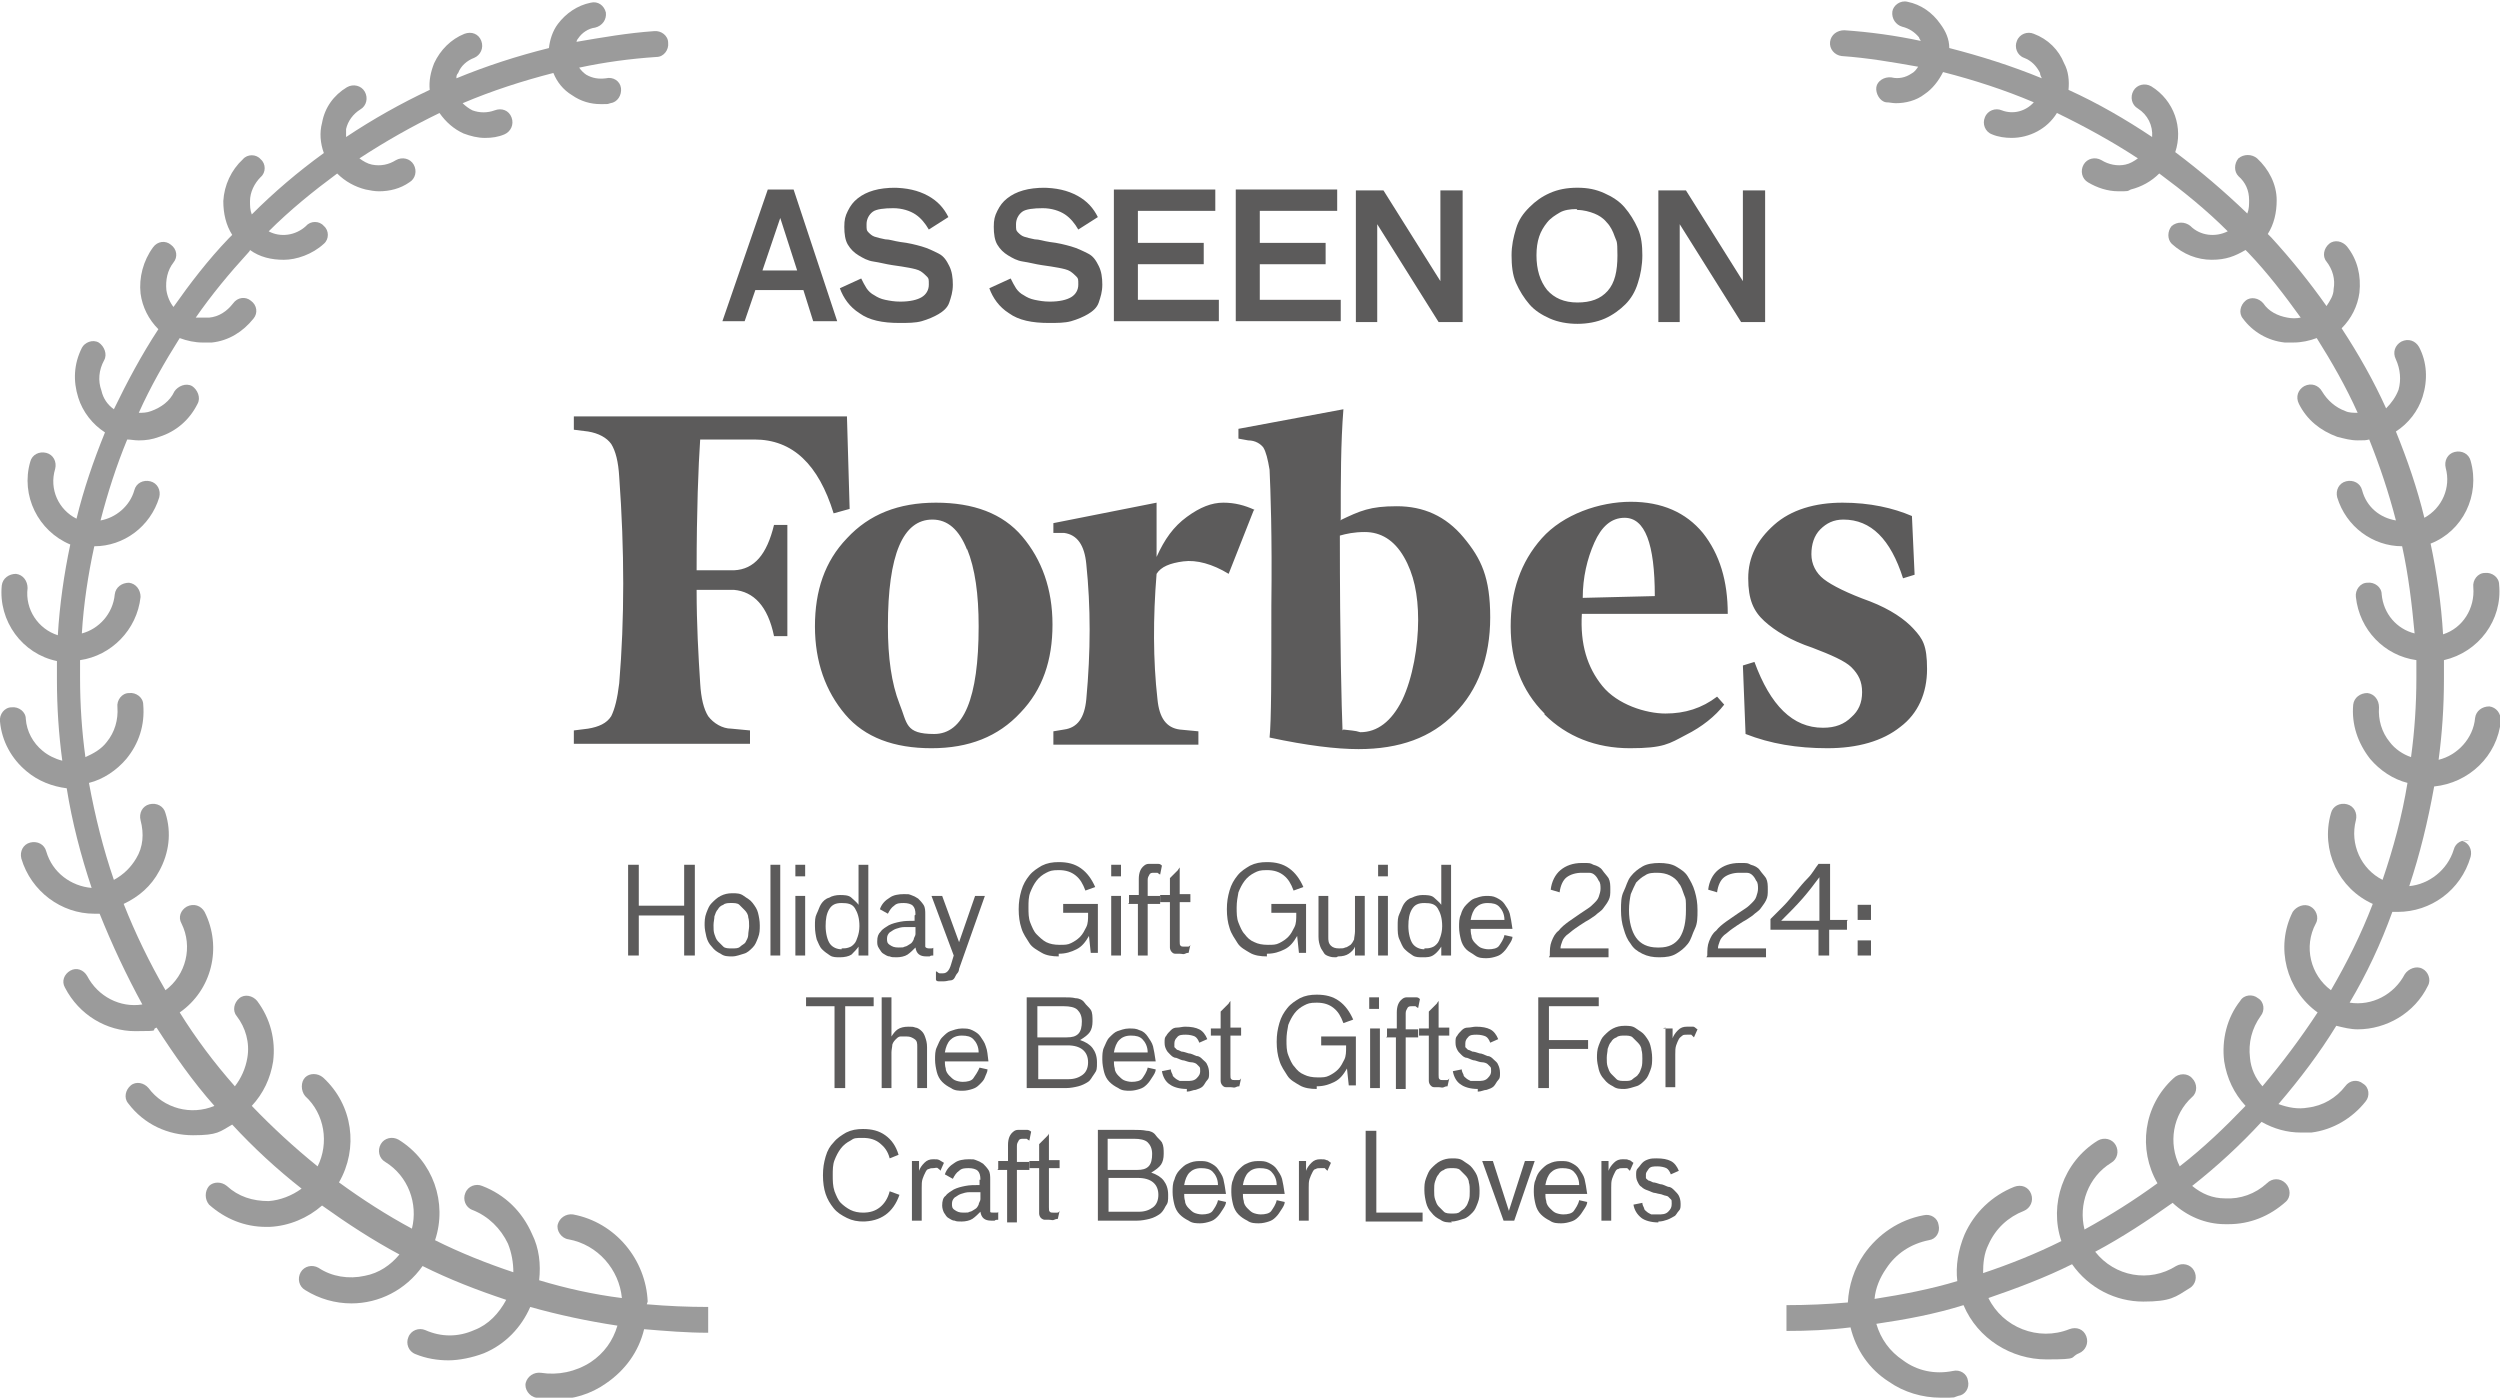 <?xml version="1.0" encoding="UTF-8"?>
<svg id="Layer_2" xmlns="http://www.w3.org/2000/svg" version="1.1" viewBox="0 0 281 157.1">
  <!-- Generator: Adobe Illustrator 29.1.0, SVG Export Plug-In . SVG Version: 2.1.0 Build 142)  -->
  <defs>
    <style>
      .st0 {
        fill: #9b9b9b;
      }

      .st1 {
        fill: #5c5b5b;
      }
    </style>
  </defs>
  <g id="Layer_1-2">
    <g>
      <g>
        <path class="st1" d="M83.8,36.1h-2.6l5.1-14.8h2.9l4.9,14.8h-2.7l-1.1-3.5h-5.4l-1.2,3.5h0ZM87.7,24.5l-2,5.9h3.9l-1.9-5.9Z"/>
        <path class="st1" d="M100.3,21.1c1.6,0,2.9.3,4,.9s1.8,1.4,2.3,2.4l-2.2,1.4c-.4-.7-.9-1.3-1.5-1.7-.6-.4-1.5-.7-2.5-.7s-1.9.1-2.3.4-.7.8-.7,1.4,0,.7.2.9.4.4.7.5c.3.1.7.2,1.2.3.5,0,1,.2,1.7.3.9.1,1.7.3,2.4.5.7.2,1.3.5,1.9.8s.9.8,1.2,1.4.4,1.3.4,2.1-.2,1.4-.4,2-.7,1-1.2,1.3c-.5.3-1.2.6-1.9.8s-1.6.2-2.5.2c-1.9,0-3.4-.3-4.5-1.1-1.1-.7-1.8-1.7-2.2-2.8l2.4-1.1c.2.4.4.8.6,1.1.2.3.5.6.9.8.3.2.7.4,1.2.5s1,.2,1.7.2c1.1,0,1.9-.2,2.4-.5s.8-.8.8-1.4,0-.7-.2-.9c-.2-.2-.4-.4-.7-.6-.3-.2-.8-.3-1.3-.4s-1.2-.2-1.9-.3c-.7-.1-1.4-.3-2.1-.4s-1.2-.4-1.7-.7c-.5-.3-.9-.7-1.2-1.2-.3-.5-.4-1.2-.4-2s.1-1.2.4-1.8.6-1,1.1-1.4c.5-.4,1.1-.7,1.8-.9.7-.2,1.5-.3,2.5-.3h0Z"/>
        <path class="st1" d="M117.1,21.1c1.6,0,2.9.3,4,.9s1.8,1.4,2.3,2.4l-2.2,1.4c-.4-.7-.9-1.3-1.5-1.7-.6-.4-1.5-.7-2.5-.7s-1.9.1-2.3.4-.7.8-.7,1.4,0,.7.2.9.4.4.7.5c.3.1.7.2,1.2.3.5,0,1,.2,1.7.3.9.1,1.7.3,2.4.5.7.2,1.3.5,1.9.8s.9.8,1.2,1.4.4,1.3.4,2.1-.2,1.4-.4,2-.7,1-1.2,1.3c-.5.3-1.2.6-1.9.8s-1.6.2-2.5.2c-1.9,0-3.4-.3-4.5-1.1-1.1-.7-1.8-1.7-2.2-2.8l2.4-1.1c.2.4.4.8.6,1.1.2.3.5.6.9.8.3.2.7.4,1.2.5s1,.2,1.7.2c1.1,0,1.9-.2,2.4-.5s.8-.8.8-1.4,0-.7-.2-.9c-.2-.2-.4-.4-.7-.6-.3-.2-.8-.3-1.3-.4s-1.2-.2-1.9-.3c-.7-.1-1.4-.3-2.1-.4s-1.2-.4-1.7-.7c-.5-.3-.9-.7-1.2-1.2-.3-.5-.4-1.2-.4-2s.1-1.2.4-1.8.6-1,1.1-1.4c.5-.4,1.1-.7,1.8-.9.7-.2,1.5-.3,2.5-.3h0Z"/>
        <path class="st1" d="M127.9,33.7h9.1v2.4h-11.8v-14.8h11.4v2.4h-8.7v3.6h7.4v2.4h-7.4s0,3.9,0,3.9Z"/>
        <path class="st1" d="M141.6,33.7h9.1v2.4h-11.8v-14.8h11.4v2.4h-8.7v3.6h7.4v2.4h-7.4v3.9h0Z"/>
        <path class="st1" d="M162,21.4h2.4v14.8h-2.7l-6.9-11v11h-2.4v-14.8h3.1l6.4,10.2v-10.2Z"/>
        <path class="st1" d="M169.9,28.7c0-1.1.2-2,.5-3s.8-1.7,1.5-2.4,1.4-1.2,2.3-1.6,1.9-.6,3.1-.6,2.1.2,3,.6c.9.4,1.7.9,2.3,1.6.6.7,1.1,1.5,1.5,2.4s.5,1.9.5,3-.2,2.2-.5,3.1c-.3,1-.8,1.8-1.4,2.4s-1.4,1.2-2.3,1.6c-.9.4-2,.6-3.1.6s-2.2-.2-3.1-.6c-.9-.4-1.7-.9-2.3-1.6s-1.1-1.5-1.5-2.4c-.4-.9-.5-2-.5-3.1h0ZM177.2,23.5c-.7,0-1.4.1-1.9.4s-1,.6-1.4,1.1-.7,1-.9,1.6c-.2.6-.3,1.3-.3,2.1,0,1.6.4,2.9,1.2,3.9.8.9,1.9,1.4,3.4,1.4s2.6-.4,3.4-1.3,1.1-2.2,1.1-4-.1-1.5-.3-2.1c-.2-.6-.5-1.2-.9-1.6-.4-.5-.9-.8-1.4-1s-1.2-.4-1.9-.4h0Z"/>
        <path class="st1" d="M196,21.4h2.4v14.8h-2.7l-6.9-11v11h-2.4v-14.8h3.1l6.4,10.2v-10.2Z"/>
      </g>
      <g>
        <path class="st1" d="M76.9,97.2h1.2v10.2h-1.2v-4.5h-5.1v4.5h-1.2v-10.2h1.2v4.6h5.1v-4.6Z"/>
        <path class="st1" d="M82.3,107.5c-.5,0-.9,0-1.3-.3-.4-.2-.7-.4-1-.8-.3-.3-.5-.7-.6-1.1s-.2-.9-.2-1.3,0-.9.2-1.4.3-.8.6-1.1c.3-.3.6-.6,1-.8.4-.2.8-.3,1.3-.3s.9,0,1.3.3.7.4,1,.8.5.7.6,1.1.2.9.2,1.4,0,.9-.2,1.4-.3.8-.6,1.1c-.3.3-.6.6-1,.7s-.8.3-1.3.3h0ZM82.3,106.6c.4,0,.7,0,.9-.2s.5-.3.6-.5.3-.5.3-.8.1-.7.1-1,0-.7-.1-1c0-.3-.2-.6-.4-.8s-.4-.4-.6-.6-.6-.2-.9-.2-.7,0-.9.2c-.3.1-.5.3-.6.5-.2.2-.3.5-.4.8,0,.3-.1.6-.1,1s0,.7.1,1,.2.6.4.8.4.4.6.6.6.2.9.2h0Z"/>
        <path class="st1" d="M86.6,97.2h1.1v10.2h-1.1v-10.2Z"/>
        <path class="st1" d="M89.4,97.2h1.1v1.3h-1.1v-1.3ZM89.4,100.7h1.1v6.7h-1.1v-6.7Z"/>
        <path class="st1" d="M94.4,107.6c-.4,0-.8,0-1.1-.2-.3-.2-.6-.4-.9-.7s-.4-.7-.6-1.1c-.1-.4-.2-.9-.2-1.5s0-1,.2-1.4.3-.8.5-1.1c.2-.3.5-.6.9-.7.3-.2.8-.3,1.2-.3s1,0,1.3.3.6.5.8.8v-4.5h1.1v10.2h-1.1v-1c-.2.3-.5.6-.8.9-.3.2-.8.3-1.3.3h0ZM94.6,106.6c.3,0,.5,0,.8-.1s.4-.2.6-.4c.2-.2.3-.5.4-.8s.2-.7.2-1.2c0-.9-.2-1.5-.5-2s-.8-.6-1.5-.6-1.1.2-1.4.7c-.3.5-.4,1.1-.4,1.9s.2,1.6.5,2,.8.6,1.3.6Z"/>
        <path class="st1" d="M102.9,102.8c0-.5-.1-.8-.3-1s-.6-.3-1-.3-.8,0-1.1.3c-.3.2-.5.5-.7.9l-.9-.5c.2-.6.6-1,1.1-1.3.4-.3,1-.4,1.6-.4s.5,0,.8.1.5.2.8.4c.2.2.4.4.6.7s.2.7.2,1.1v3.1c0,.2,0,.4,0,.5s.2.2.4.2.2,0,.3,0c0,0,.2,0,.2-.1h0v.9c-.2,0-.3,0-.4.1-.1,0-.3,0-.4,0-.7,0-1.1-.3-1.2-1-.3.3-.6.6-.9.8s-.8.3-1.2.3-.6,0-.8-.1c-.3,0-.5-.2-.7-.3s-.3-.3-.5-.6-.2-.5-.2-.8c0-.5.1-.8.4-1.1.2-.3.6-.5.9-.7.4-.2.8-.3,1.3-.4s1-.1,1.6-.1v-.6h0ZM102.9,104.2c-.4,0-.8,0-1.2,0-.4,0-.7.1-1,.2s-.5.3-.7.4c-.2.2-.3.4-.3.7s0,.5.3.7.5.3,1,.3.5,0,.7-.1c.2,0,.4-.2.6-.3.2-.1.3-.3.4-.5,0-.2.2-.4.2-.6v-1h0Z"/>
        <path class="st1" d="M104.7,100.7h1.2l1.9,5.2,1.8-5.2h1.1l-2.9,8.2c0,.2-.1.4-.2.5s-.2.3-.3.5c-.1.2-.3.3-.5.3s-.4.1-.7.1-.4,0-.6,0-.3-.1-.3-.2v-.9h.1c0,0,.2.2.3.2.1,0,.3,0,.4,0,.4,0,.7-.3.9-1l.3-1-2.5-6.7h0Z"/>
        <path class="st1" d="M119,107.5c-.7,0-1.4-.1-1.9-.4s-1.1-.6-1.4-1.1-.7-1-.9-1.7c-.2-.6-.3-1.3-.3-2.1s.1-1.4.3-2.1.5-1.2.9-1.7c.4-.5.9-.8,1.4-1.1.6-.3,1.2-.4,1.9-.4,1,0,1.8.2,2.5.7s1.2,1.2,1.6,2.1l-1.1.4c-.3-.8-.6-1.3-1.1-1.7s-1.1-.6-1.9-.6-1,.1-1.4.3c-.4.2-.8.5-1.1.9-.3.4-.5.8-.7,1.3s-.2,1.1-.2,1.7,0,1.2.2,1.7.4,1,.7,1.3.7.7,1.1.9.9.3,1.5.3.9,0,1.3-.2.7-.4,1-.7.5-.7.7-1.1c.2-.4.2-.9.2-1.4v-.2h-2.8v-1h3.9v5.5h-.8l-.2-1.9c-.4.7-.8,1.2-1.4,1.5-.6.3-1.2.5-2,.5h0Z"/>
        <path class="st1" d="M124.9,97.2h1.1v1.3h-1.1v-1.3ZM124.9,100.7h1.1v6.7h-1.1v-6.7Z"/>
        <path class="st1" d="M126.9,101.5v-.9h1.1v-1.8c0-.7.2-1.2.6-1.5.1-.1.3-.2.5-.2.2,0,.4,0,.6,0s.4,0,.5,0c.2,0,.3.1.4.2l-.2,1h0c0,0-.2-.1-.3-.2-.1,0-.2,0-.4,0s-.4,0-.5.2-.2.3-.2.6v1.8h1.4v.9h-1.4v5.8h-1.1v-5.8h-1.1,0Z"/>
        <path class="st1" d="M130.4,101.5v-.9h1.1v-1.9c0,0,.2-.2.3-.3s.2-.2.3-.3.2-.2.3-.3c0,0,.1-.2.2-.3h0v3h1.2v.9h-1.2v4.4c0,.3,0,.4.1.5s.2.1.4.1.3,0,.4,0,.2,0,.3-.2h0l-.2.9c-.1,0-.2,0-.4.1s-.3,0-.6,0-.4,0-.5,0c-.2,0-.3-.1-.4-.2-.1-.1-.2-.3-.2-.5,0-.2,0-.5,0-.7v-4.4h-1.1Z"/>
        <path class="st1" d="M142.4,107.5c-.7,0-1.4-.1-1.9-.4s-1.1-.6-1.4-1.1-.7-1-.9-1.7c-.2-.6-.3-1.3-.3-2.1s.1-1.4.3-2.1.5-1.2.9-1.7c.4-.5.9-.8,1.4-1.1.6-.3,1.2-.4,1.9-.4,1,0,1.8.2,2.5.7s1.2,1.2,1.6,2.1l-1.1.4c-.3-.8-.6-1.3-1.1-1.7s-1.1-.6-1.9-.6-1,.1-1.4.3-.8.5-1.1.9c-.3.4-.5.8-.7,1.3-.1.5-.2,1.1-.2,1.7s0,1.2.2,1.7.4,1,.7,1.3c.3.4.6.7,1.1.9.4.2.9.3,1.5.3s.9,0,1.3-.2.7-.4,1-.7.5-.7.7-1.1c.2-.4.2-.9.2-1.4v-.2h-2.8v-1h3.9v5.5h-.8l-.2-1.9c-.4.7-.8,1.2-1.4,1.5-.6.3-1.2.5-2,.5h0Z"/>
        <path class="st1" d="M150.2,107.6c-.3,0-.5,0-.8-.1s-.5-.2-.6-.4-.3-.4-.4-.7-.2-.6-.2-1.1v-4.6h1.1v4.6c0,.4,0,.7.3,1,.2.2.5.3.9.3s.5,0,.7-.1c.2,0,.4-.2.6-.3.2-.2.3-.4.4-.6,0-.2.1-.6.1-.9v-4h1.1v6.7h-1.1v-1c-.1.3-.4.6-.7.8-.3.2-.7.3-1.2.3Z"/>
        <path class="st1" d="M154.9,97.2h1.1v1.3h-1.1v-1.3ZM154.9,100.7h1.1v6.7h-1.1v-6.7Z"/>
        <path class="st1" d="M159.9,107.6c-.4,0-.8,0-1.1-.2-.3-.2-.6-.4-.9-.7s-.4-.7-.6-1.1-.2-.9-.2-1.5,0-1,.2-1.4.3-.8.5-1.1c.2-.3.5-.6.9-.7.4-.2.8-.3,1.2-.3s1,0,1.3.3.6.5.8.8v-4.5h1.1v10.2h-1.1v-1c-.2.3-.4.6-.8.9s-.8.3-1.3.3h0ZM160.1,106.6c.3,0,.5,0,.8-.1s.4-.2.6-.4c.2-.2.3-.5.4-.8.1-.3.2-.7.2-1.2,0-.9-.2-1.5-.5-2s-.8-.6-1.5-.6-1.1.2-1.4.7c-.3.5-.4,1.1-.4,1.9s.2,1.6.5,2,.8.6,1.3.6h0Z"/>
        <path class="st1" d="M165.3,104.2c0,.3,0,.7.1,1,0,.3.2.6.4.8.2.2.4.4.6.5.2.1.6.2.9.2.5,0,1-.1,1.2-.4s.5-.7.6-1.2l.9.2c0,.3-.2.6-.4.9s-.3.5-.6.8-.5.4-.8.5c-.3.1-.7.2-1.1.2s-.9,0-1.3-.3-.7-.4-1-.7-.5-.7-.6-1.1c-.1-.4-.2-.9-.2-1.4s0-1,.2-1.4c.1-.4.3-.8.6-1.1.3-.3.6-.6.9-.7s.8-.3,1.3-.3.8,0,1.2.2.7.4.9.7.5.7.6,1.1.2,1,.3,1.7h-4.9,0ZM169.1,103.4c0-.7-.3-1.2-.6-1.5s-.7-.4-1.3-.4-1,.2-1.3.5c-.3.3-.5.8-.6,1.4h3.8Z"/>
        <path class="st1" d="M174.2,107.4c0-.6,0-1.1.2-1.6s.4-.9.8-1.2c.3-.4.7-.7,1.1-1,.4-.3.9-.6,1.3-.9.3-.2.6-.4.9-.6.3-.2.5-.4.7-.6.2-.2.4-.4.5-.7s.2-.6.2-.9,0-.7-.2-.9c-.1-.2-.2-.4-.4-.6s-.4-.3-.7-.3-.5,0-.8,0c-.7,0-1.3.2-1.7.5-.4.3-.7.9-.8,1.7l-1-.3c.1-.9.5-1.7,1.1-2.2.6-.5,1.4-.8,2.4-.8s.9,0,1.3.2c.4.1.8.3,1,.6s.5.6.7.9c.2.4.2.8.2,1.3s0,.8-.2,1.2-.4.6-.6.9c-.2.3-.6.5-.9.8-.3.2-.7.5-1.1.7-.5.3-.9.6-1.2.8s-.6.5-.9.7c-.2.2-.4.4-.5.7s-.2.5-.2.8h5.4v1h-6.7,0Z"/>
        <path class="st1" d="M186.5,107.6c-.7,0-1.3-.1-1.9-.4s-1-.6-1.3-1.1c-.4-.5-.6-1-.8-1.7-.2-.6-.3-1.3-.3-2.1s0-1.5.3-2.1.4-1.2.8-1.7c.4-.5.8-.8,1.3-1.1s1.2-.4,1.9-.4,1.4.1,1.9.4,1,.6,1.3,1.1.6,1,.8,1.7.3,1.3.3,2.1,0,1.5-.3,2.1-.4,1.2-.8,1.7-.8.8-1.3,1.1c-.5.3-1.1.4-1.9.4h0ZM186.5,106.5c1.1,0,1.8-.4,2.3-1.1.5-.8.7-1.8.7-3.1s0-1.2-.2-1.7-.3-1-.6-1.3c-.2-.4-.6-.7-1-.9s-.9-.3-1.4-.3-1,0-1.4.3c-.4.2-.7.5-1,.8-.2.4-.4.8-.6,1.3-.1.5-.2,1.1-.2,1.8,0,1.3.3,2.4.8,3.1.5.7,1.3,1.1,2.4,1.1h0Z"/>
        <path class="st1" d="M191.9,107.4c0-.6,0-1.1.2-1.6s.4-.9.8-1.2c.3-.4.7-.7,1.1-1,.4-.3.9-.6,1.3-.9.3-.2.6-.4.9-.6.3-.2.5-.4.7-.6.2-.2.4-.4.5-.7s.2-.6.2-.9,0-.7-.2-.9c-.1-.2-.2-.4-.4-.6s-.4-.3-.7-.3-.5,0-.8,0c-.7,0-1.3.2-1.7.5-.4.3-.7.9-.8,1.7l-1-.3c.1-.9.5-1.7,1.1-2.2.6-.5,1.4-.8,2.4-.8s.9,0,1.3.2c.4.1.8.3,1,.6s.5.6.7.9c.2.4.2.8.2,1.3s0,.8-.2,1.2-.4.6-.6.9c-.2.3-.6.5-.9.8-.3.2-.7.5-1.1.7-.5.3-.9.6-1.2.8s-.6.5-.9.7c-.2.2-.4.4-.5.7s-.2.5-.2.8h5.4v1h-6.7,0Z"/>
        <path class="st1" d="M207.6,103.5v1h-2v2.9h-1.2v-2.9h-5.4v-1.2c.4-.4.9-.9,1.4-1.4s.9-1,1.4-1.6.9-1.1,1.4-1.6.8-1.1,1.2-1.6h1.3v6.3h2,0ZM204.5,98.6c-.6.8-1.2,1.6-1.9,2.4s-1.5,1.6-2.4,2.5h4.3v-4.9Z"/>
        <path class="st1" d="M208.8,101.7h1.5v1.7h-1.5v-1.7ZM208.8,105.7h1.5v1.7h-1.5v-1.7Z"/>
        <path class="st1" d="M93.8,113.1h-3.2v-1h7.6v1h-3.2v9.2h-1.2v-9.2h0Z"/>
        <path class="st1" d="M99.1,112.1h1.1v4.4c.2-.3.4-.6.7-.8.3-.2.7-.3,1.2-.3s.5,0,.8.1c.2,0,.5.2.7.4.2.2.3.4.4.7s.2.6.2,1.1v4.6h-1.1v-4.6c0-.4,0-.7-.3-.9s-.5-.3-.9-.3-.5,0-.7,0-.4.2-.5.3-.3.3-.4.6c0,.2-.1.6-.1.9v4h-1.1v-10.2h0Z"/>
        <path class="st1" d="M106.2,119.1c0,.3,0,.7.1,1,0,.3.2.6.4.8.2.2.4.4.6.5.2.1.6.2.9.2.5,0,1-.1,1.2-.4s.5-.7.7-1.2l.9.2c0,.3-.2.6-.3.9s-.3.5-.6.8-.5.4-.8.5c-.3.1-.7.2-1.1.2s-.9,0-1.3-.3c-.4-.2-.7-.4-1-.7-.3-.3-.5-.7-.6-1.1-.1-.4-.2-.9-.2-1.4s0-1,.2-1.4.3-.8.6-1.1c.3-.3.6-.6.9-.7s.8-.3,1.3-.3.8,0,1.2.2.7.4.9.7.5.7.6,1.1c.2.5.2,1,.3,1.7h-4.9,0ZM110,118.3c0-.7-.3-1.2-.6-1.5-.3-.3-.7-.4-1.3-.4s-1,.2-1.3.5c-.3.3-.5.8-.6,1.4h3.8Z"/>
        <path class="st1" d="M115.5,112.1h4.1c.5,0,.9,0,1.3.1.4,0,.8.2,1,.5s.5.5.7.8c.2.3.2.8.2,1.3s-.1.9-.3,1.2-.6.6-1.1.9c.6.2,1.1.5,1.4.9.3.4.5.9.5,1.6s0,.9-.3,1.3-.4.7-.7.9c-.3.2-.7.4-1.1.5-.4.1-.9.2-1.4.2h-4.4s0-10.2,0-10.2ZM119.9,116.6c.6,0,1-.1,1.3-.4s.4-.8.4-1.4-.2-1-.5-1.3-.9-.4-1.5-.4h-3v3.5s3.2,0,3.2,0ZM120.1,121.3c.7,0,1.2-.2,1.6-.5.4-.3.6-.8.6-1.4,0-1.2-.8-1.9-2.3-1.9h-3.3v3.8s3.4,0,3.4,0Z"/>
        <path class="st1" d="M125.2,119.1c0,.3,0,.7.1,1,0,.3.2.6.4.8.2.2.4.4.6.5.2.1.6.2.9.2.5,0,1-.1,1.2-.4s.5-.7.6-1.2l.9.2c0,.3-.2.6-.4.9s-.3.5-.6.8-.5.4-.8.5c-.3.1-.7.2-1.1.2s-.9,0-1.3-.3c-.4-.2-.7-.4-1-.7-.3-.3-.5-.7-.6-1.1-.1-.4-.2-.9-.2-1.4s0-1,.2-1.4.3-.8.6-1.1c.3-.3.6-.6.9-.7s.8-.3,1.3-.3.8,0,1.2.2c.4.1.7.4.9.7s.5.7.6,1.1.2,1,.3,1.7h-4.9,0ZM129,118.3c0-.7-.3-1.2-.6-1.5s-.7-.4-1.3-.4-1,.2-1.3.5c-.3.3-.5.8-.6,1.4h3.8Z"/>
        <path class="st1" d="M133.4,122.4c-.8,0-1.5-.2-1.9-.5-.5-.3-.8-.9-.9-1.5l1-.2c0,.2.1.4.2.6,0,.2.2.3.3.4s.3.2.5.3c.2,0,.4,0,.8,0s.8,0,1.1-.3.4-.5.4-.8,0-.4-.1-.5-.2-.2-.3-.3-.4-.2-.6-.2c-.2,0-.5-.1-.8-.2-.3,0-.6-.2-.9-.3-.3,0-.5-.2-.7-.4-.2-.2-.3-.3-.4-.5-.1-.2-.2-.4-.2-.8s0-.6.2-.8c.1-.2.3-.4.5-.6.2-.2.4-.3.7-.3s.6-.1.9-.1c.7,0,1.2.1,1.6.3.4.2.7.6.9,1.1l-.9.4c-.1-.3-.3-.6-.5-.7-.2-.1-.6-.2-1-.2s-.8,0-1,.3c-.2.2-.3.4-.3.7s0,.3,0,.4c0,0,.2.2.3.3.1,0,.3.1.5.2.2,0,.5.1.8.2.3,0,.6.2.9.3.3,0,.5.2.7.4s.4.3.5.6c.1.2.2.5.2.9s0,.6-.2.8-.3.5-.5.7-.5.3-.8.4c-.3,0-.6.2-1,.2h0Z"/>
        <path class="st1" d="M136.1,116.5v-.9h1.1v-1.9c0,0,.2-.2.3-.3s.2-.2.3-.3.2-.2.3-.3c0,0,.1-.2.2-.3h0v3h1.2v.9h-1.2v4.4c0,.3,0,.4.1.5s.2.1.4.1.3,0,.4,0,.2,0,.3-.2h0l-.2.9c-.1,0-.2,0-.4.1s-.3,0-.6,0-.4,0-.5,0c-.2,0-.3-.1-.4-.2-.1-.1-.2-.3-.2-.5,0-.2,0-.5,0-.7v-4.4h-1.1Z"/>
        <path class="st1" d="M148,122.4c-.7,0-1.4-.1-1.9-.4s-1.1-.6-1.4-1.1-.7-1-.9-1.7c-.2-.6-.3-1.3-.3-2.1s.1-1.4.3-2.1.5-1.2.9-1.7c.4-.5.9-.8,1.4-1.1.6-.3,1.2-.4,1.9-.4,1,0,1.8.2,2.5.7s1.2,1.2,1.6,2.1l-1.1.4c-.3-.8-.6-1.3-1.1-1.7s-1.1-.6-1.9-.6-1,.1-1.4.3-.8.5-1.1.9c-.3.4-.5.8-.7,1.3-.1.5-.2,1.1-.2,1.7s0,1.2.2,1.7.4,1,.7,1.3c.3.4.6.7,1.1.9.4.2.9.3,1.5.3s.9,0,1.3-.2.7-.4,1-.7.5-.7.7-1.1c.2-.4.2-.9.2-1.4v-.2h-2.8v-1h3.9v5.5h-.8l-.2-1.9c-.4.7-.8,1.2-1.4,1.5-.6.3-1.2.5-2,.5h0Z"/>
        <path class="st1" d="M153.9,112.1h1.1v1.3h-1.1v-1.3ZM154,115.6h1.1v6.7h-1.1v-6.7Z"/>
        <path class="st1" d="M155.9,116.5v-.9h1.1v-1.8c0-.7.2-1.2.6-1.5.1-.1.3-.2.5-.2.2,0,.4,0,.6,0s.4,0,.5,0c.2,0,.3.1.4.2l-.2,1h0c0,0-.2-.1-.3-.2-.1,0-.2,0-.4,0s-.4,0-.5.2-.2.3-.2.6v1.8h1.4v.9h-1.4v5.8h-1.1v-5.8h-1.1,0Z"/>
        <path class="st1" d="M159.5,116.5v-.9h1.1v-1.9c0,0,.2-.2.3-.3s.2-.2.3-.3.2-.2.3-.3c0,0,.1-.2.2-.3h0v3h1.2v.9h-1.2v4.4c0,.3,0,.4.1.5s.2.1.4.1.3,0,.4,0,.2,0,.3-.2h0l-.2.9c-.1,0-.2,0-.4.1s-.3,0-.6,0-.4,0-.5,0c-.2,0-.3-.1-.4-.2-.1-.1-.2-.3-.2-.5,0-.2,0-.5,0-.7v-4.4h-1.1Z"/>
        <path class="st1" d="M166.1,122.4c-.8,0-1.5-.2-1.9-.5-.5-.3-.8-.9-.9-1.5l1-.2c0,.2.1.4.2.6,0,.2.2.3.3.4s.3.2.5.3c.2,0,.4,0,.8,0s.8,0,1.1-.3.4-.5.4-.8,0-.4-.1-.5-.2-.2-.3-.3-.4-.2-.6-.2c-.2,0-.5-.1-.8-.2-.3,0-.6-.2-.9-.3-.3,0-.5-.2-.7-.4-.2-.2-.3-.3-.4-.5-.1-.2-.2-.4-.2-.8s0-.6.2-.8c.1-.2.3-.4.5-.6.2-.2.4-.3.7-.3s.6-.1.9-.1c.7,0,1.2.1,1.6.3.4.2.7.6.9,1.1l-.9.4c-.1-.3-.3-.6-.5-.7-.2-.1-.6-.2-1-.2s-.8,0-1,.3c-.2.2-.3.4-.3.7s0,.3,0,.4c0,0,.2.2.3.3.1,0,.3.1.5.2.2,0,.5.1.8.2.3,0,.6.2.9.3.3,0,.5.2.7.4s.4.3.5.6c.1.2.2.5.2.9s0,.6-.2.8-.3.5-.5.7-.5.3-.8.4c-.3,0-.6.2-1,.2h0Z"/>
        <path class="st1" d="M172.9,112.1h6.8v1h-5.6v3.8h4.4v1h-4.4v4.4h-1.2v-10.2Z"/>
        <path class="st1" d="M182.6,122.4c-.5,0-.9,0-1.3-.3-.4-.2-.7-.4-1-.8-.3-.3-.5-.7-.6-1.1s-.2-.9-.2-1.3,0-.9.2-1.4.3-.8.6-1.1c.3-.3.6-.6,1-.8.4-.2.8-.3,1.3-.3s.9,0,1.3.3.7.4,1,.8.5.7.6,1.1.2.9.2,1.4,0,.9-.2,1.4-.3.8-.6,1.1c-.3.3-.6.6-1,.7s-.8.3-1.4.3h0ZM182.6,121.5c.4,0,.7,0,.9-.2s.5-.3.6-.5c.2-.2.3-.5.4-.8s.1-.7.1-1,0-.7-.1-1c0-.3-.2-.6-.4-.8s-.4-.4-.6-.6-.6-.2-.9-.2-.7,0-.9.2c-.3.1-.5.3-.6.5-.2.2-.3.5-.4.8,0,.3-.1.6-.1,1s0,.7.1,1,.2.6.4.8.4.4.6.6.6.2.9.2h0Z"/>
        <path class="st1" d="M186.9,115.6h1.1v1.1c.1-.3.3-.6.6-.9s.6-.4,1-.4.5,0,.7,0c.2,0,.3.2.5.3l-.4.9h0c-.1-.1-.2-.2-.3-.3-.1,0-.3,0-.5,0s-.4,0-.5.1-.3.2-.4.4-.2.4-.3.7-.1.6-.1,1v3.7h-1.1v-6.7h0Z"/>
        <path class="st1" d="M97.1,137.3c-.7,0-1.3-.1-1.9-.4s-1.1-.6-1.5-1.1-.7-1-.9-1.6c-.2-.6-.3-1.3-.3-2.1s.1-1.4.3-2.1.5-1.2.9-1.6c.4-.5.9-.8,1.4-1.1.6-.3,1.2-.4,1.9-.4,1,0,1.8.2,2.5.7s1.2,1.2,1.5,2.2l-1,.4c-.2-.8-.6-1.3-1.1-1.7-.5-.4-1.1-.6-1.9-.6s-1,0-1.4.3c-.4.2-.8.5-1.1.9s-.5.8-.7,1.3c-.2.5-.2,1.1-.2,1.7s0,1.2.2,1.8c.2.5.4,1,.7,1.3s.7.6,1.1.8.9.3,1.4.3c.8,0,1.4-.2,1.9-.6s.9-1,1.1-1.8l1.1.4c-.7,2-2.1,3-4.2,3h0Z"/>
        <path class="st1" d="M102.2,130.5h1.1v1.1c.1-.3.3-.6.6-.9s.6-.4,1-.4.5,0,.7.1.3.2.5.3l-.4.9h0c0-.1-.2-.2-.3-.3s-.3,0-.5,0-.3,0-.5.1c-.2,0-.3.2-.4.4-.1.2-.2.4-.3.7s-.1.6-.1,1v3.7h-1.1v-6.7h0Z"/>
        <path class="st1" d="M110.2,132.6c0-.5-.1-.8-.3-1s-.6-.3-1-.3-.8,0-1.1.3c-.3.2-.5.5-.7.9l-.9-.5c.2-.6.6-1,1.1-1.3.4-.3,1-.4,1.6-.4s.5,0,.8.1.5.2.8.4c.2.2.4.4.6.7s.2.7.2,1.1v3.1c0,.2,0,.4,0,.5s.2.1.4.1.2,0,.3,0,.2,0,.2-.1h0v.9c-.2,0-.3,0-.4.1-.1,0-.3,0-.4,0-.7,0-1.1-.3-1.2-1-.3.3-.6.6-.9.8s-.8.3-1.2.3-.6,0-.8-.1c-.3,0-.5-.2-.7-.3-.2-.1-.3-.3-.5-.6-.1-.2-.2-.5-.2-.8,0-.5.1-.9.4-1.1.2-.3.6-.5.9-.7.4-.2.8-.3,1.3-.4s1-.1,1.6-.1v-.6h0ZM110.2,134c-.4,0-.8,0-1.2,0-.4,0-.7.1-1,.2s-.5.3-.7.4c-.2.2-.3.4-.3.7s0,.5.3.7.5.3,1,.3.5,0,.7-.1c.2,0,.4-.2.6-.3s.3-.3.4-.5c0-.2.2-.4.2-.6v-1h0Z"/>
        <path class="st1" d="M112.2,131.4v-.9h1.1v-1.8c0-.7.2-1.2.6-1.5.1-.1.3-.2.5-.2.2,0,.4,0,.6,0s.4,0,.5,0,.3.1.4.2l-.2,1h0c0,0-.2-.1-.3-.2-.1,0-.2,0-.4,0s-.4,0-.5.2-.2.3-.2.6v1.8h1.4v.9h-1.4v5.9h-1.1v-5.9h-1.1,0Z"/>
        <path class="st1" d="M115.7,131.4v-.9h1.1v-1.9c0,0,.2-.2.3-.3s.2-.2.3-.3.2-.2.3-.3c0,0,.2-.2.2-.3h0v3h1.2v.9h-1.2v4.4c0,.3,0,.4.1.5s.2.1.4.1.3,0,.4,0,.2,0,.3-.2h0l-.2.9c0,0-.2,0-.4.1s-.3,0-.6,0-.4,0-.5,0-.3-.1-.4-.2c-.1-.1-.2-.3-.2-.5,0-.2,0-.5,0-.7v-4.4h-1.1Z"/>
        <path class="st1" d="M123.4,127h4.1c.5,0,.9,0,1.4.1.4,0,.8.2,1,.5s.5.5.7.8c.2.4.2.8.2,1.3s-.1.9-.3,1.2-.6.6-1.1.9c.6.2,1.1.5,1.4.9s.5.9.5,1.6,0,.9-.3,1.3c-.2.4-.4.7-.7.9-.3.2-.7.4-1.1.5-.4.1-.9.2-1.4.2h-4.4v-10.2h0ZM127.8,131.5c.6,0,1-.1,1.3-.4s.4-.8.4-1.4-.2-1-.5-1.3-.9-.4-1.5-.4h-3v3.5h3.2ZM128,136.2c.7,0,1.2-.2,1.6-.5s.6-.8.6-1.4c0-1.2-.8-1.9-2.3-1.9h-3.3v3.8h3.4,0Z"/>
        <path class="st1" d="M133.1,134c0,.4,0,.7.1,1,0,.3.2.6.4.8s.4.4.6.5c.2.1.6.2.9.2.5,0,1-.1,1.2-.4s.5-.7.6-1.2l.9.2c0,.3-.2.6-.4.9s-.3.5-.6.8-.5.4-.8.5c-.3.1-.7.2-1.1.2s-.9,0-1.3-.3c-.4-.2-.7-.4-1-.7-.3-.3-.5-.7-.6-1.1-.1-.4-.2-.9-.2-1.4s0-1,.2-1.4c.1-.4.3-.8.6-1.1.3-.3.6-.6.9-.7.4-.2.8-.3,1.3-.3s.8,0,1.2.2.7.4.9.7.5.7.6,1.1.2,1,.3,1.7h-4.9,0ZM136.9,133.2c0-.7-.3-1.2-.6-1.5-.3-.3-.7-.4-1.3-.4s-1,.2-1.3.5-.5.8-.6,1.4h3.8Z"/>
        <path class="st1" d="M139.7,134c0,.4,0,.7.1,1,0,.3.2.6.4.8s.4.4.6.5c.2.1.6.2.9.2.5,0,1-.1,1.2-.4s.5-.7.6-1.2l.9.2c0,.3-.2.6-.4.9s-.3.5-.6.8-.5.4-.8.5c-.3.1-.7.2-1.1.2s-.9,0-1.3-.3c-.4-.2-.7-.4-1-.7-.3-.3-.5-.7-.6-1.1-.1-.4-.2-.9-.2-1.4s0-1,.2-1.4c.1-.4.3-.8.6-1.1.3-.3.6-.6.9-.7.4-.2.8-.3,1.3-.3s.8,0,1.2.2.7.4.9.7.5.7.6,1.1.2,1,.3,1.7h-4.9,0ZM143.5,133.2c0-.7-.3-1.2-.6-1.5-.3-.3-.7-.4-1.3-.4s-1,.2-1.3.5-.5.8-.6,1.4h3.8Z"/>
        <path class="st1" d="M145.7,130.5h1.1v1.1c.1-.3.3-.6.6-.9s.6-.4,1-.4.5,0,.7.1c.2,0,.3.2.5.3l-.4.9h0c-.1-.1-.2-.2-.3-.3-.1,0-.3,0-.5,0s-.4,0-.5.1c-.2,0-.3.2-.4.4s-.2.4-.3.7-.1.6-.1,1v3.7h-1.1v-6.7h0Z"/>
        <path class="st1" d="M153.5,127.1h1.2v9.2h5.2v1h-6.4v-10.2h0Z"/>
        <path class="st1" d="M163.2,137.4c-.5,0-.9,0-1.3-.3-.4-.2-.7-.4-1-.8-.3-.3-.5-.7-.6-1.1s-.2-.9-.2-1.4,0-.9.2-1.4.3-.8.6-1.1c.3-.3.6-.6,1-.8.4-.2.8-.3,1.3-.3s.9,0,1.3.3.7.4,1,.8.5.7.6,1.1.2.9.2,1.4,0,.9-.2,1.4-.3.8-.6,1.1c-.3.3-.6.6-1,.7s-.8.3-1.4.3h0ZM163.2,136.4c.4,0,.7,0,.9-.2s.5-.3.6-.5c.2-.2.3-.5.4-.8s.1-.6.1-1,0-.7-.1-1c0-.3-.2-.6-.4-.8-.2-.2-.4-.4-.6-.6s-.6-.2-.9-.2-.7,0-.9.2c-.3.1-.5.3-.6.5-.2.2-.3.5-.4.8s-.1.6-.1,1,0,.7.1,1,.2.6.4.8.4.4.6.6.6.2.9.2h0Z"/>
        <path class="st1" d="M166.6,130.5h1.2l1.8,5.6,1.8-5.6h1.1l-2.3,6.7h-1.2l-2.4-6.7h0Z"/>
        <path class="st1" d="M173.7,134c0,.4,0,.7.1,1,0,.3.2.6.4.8s.4.4.6.5c.2.1.6.2.9.2.5,0,1-.1,1.2-.4s.5-.7.6-1.2l.9.2c0,.3-.2.6-.4.9s-.3.5-.6.8-.5.4-.8.5c-.3.1-.7.2-1.1.2s-.9,0-1.3-.3c-.4-.2-.7-.4-1-.7-.3-.3-.5-.7-.6-1.1-.1-.4-.2-.9-.2-1.4s0-1,.2-1.4c.1-.4.3-.8.6-1.1.3-.3.6-.6.9-.7.4-.2.8-.3,1.3-.3s.8,0,1.2.2.7.4.9.7.5.7.6,1.1.2,1,.3,1.7h-4.9,0ZM177.5,133.2c0-.7-.3-1.2-.6-1.5-.3-.3-.7-.4-1.3-.4s-1,.2-1.3.5-.5.8-.6,1.4h3.8Z"/>
        <path class="st1" d="M179.7,130.5h1.1v1.1c.1-.3.3-.6.6-.9s.6-.4,1-.4.5,0,.7.1c.2,0,.3.2.5.3l-.4.9h0c-.1-.1-.2-.2-.3-.3-.1,0-.3,0-.5,0s-.4,0-.5.1c-.2,0-.3.2-.4.4s-.2.4-.3.7-.1.6-.1,1v3.7h-1.1v-6.7h0Z"/>
        <path class="st1" d="M186.4,137.4c-.8,0-1.5-.2-1.9-.5-.5-.4-.8-.9-.9-1.5l1-.2c0,.2.1.4.2.6,0,.2.2.3.3.4s.3.2.5.3c.2,0,.4,0,.8,0s.8,0,1.1-.3.4-.5.4-.9,0-.4-.1-.5-.2-.2-.3-.3-.4-.1-.6-.2-.5-.1-.8-.2c-.3,0-.6-.2-.9-.3s-.5-.2-.7-.4c-.2-.1-.3-.3-.4-.5-.1-.2-.2-.4-.2-.8s0-.6.2-.8.3-.4.5-.6c.2-.2.4-.3.7-.4s.6-.1.9-.1c.7,0,1.2.1,1.6.3s.7.6.9,1.1l-.9.4c-.1-.3-.3-.6-.5-.7s-.6-.2-1-.2-.8,0-1,.3-.3.4-.3.6,0,.3,0,.4.2.2.3.3c.1,0,.3.1.5.2.2,0,.5.1.8.2.3,0,.6.2.9.3.3,0,.5.2.7.4s.4.4.5.6c.1.2.2.5.2.9s0,.6-.2.8-.3.5-.5.6-.5.3-.8.4c-.3.1-.6.2-1,.2h0Z"/>
      </g>
      <g>
        <path class="st0" d="M72.8,146.3c-.2-4.7-3.6-8.9-8.4-9.8-.8-.1-1.5.4-1.7,1.1s.4,1.6,1.2,1.7c3.3.6,5.7,3.4,6,6.6-3.2-.4-6.3-1.1-9.3-2,.2-1.8,0-3.6-.8-5.2-1.1-2.5-3-4.4-5.6-5.4-.7-.3-1.6,0-1.9.8-.3.7,0,1.6.8,1.9,1.8.7,3.2,2.1,4,3.8.4,1,.6,2.1.6,3.2-3-1-6-2.2-8.8-3.6,1.4-4.2-.2-8.9-4.1-11.3-.7-.4-1.6-.2-2,.5-.4.7-.2,1.6.5,2,2.6,1.6,3.7,4.7,3,7.5-2.8-1.5-5.6-3.3-8.2-5.2,2.2-3.8,1.6-8.7-1.8-11.8-.6-.5-1.5-.5-2,0s-.5,1.5,0,2.1c2.2,2,2.7,5.3,1.4,7.9-2.6-2.1-5.1-4.4-7.4-6.8,1.3-1.4,2.1-3.1,2.4-5,.3-2.4-.3-4.8-1.8-6.8-.5-.6-1.4-.8-2-.3-.6.5-.8,1.4-.3,2,1,1.3,1.5,3,1.2,4.7-.2,1.2-.7,2.3-1.4,3.2-2.3-2.6-4.4-5.4-6.2-8.3,3.6-2.5,4.8-7.3,2.8-11.3-.4-.7-1.2-1-2-.6-.7.4-1,1.2-.6,1.9,1.3,2.6.5,5.8-1.8,7.5-1.8-3.1-3.4-6.4-4.7-9.7,1.7-.8,3.1-2,4-3.7,1.1-2,1.4-4.3.7-6.5-.2-.8-1-1.2-1.8-1-.8.2-1.2,1-1,1.8.4,1.5.3,3-.5,4.3-.6,1-1.4,1.8-2.5,2.4-1.2-3.5-2.1-7.1-2.8-10.9,1.6-.4,3.1-1.4,4.2-2.7,1.4-1.7,2.1-3.8,1.9-6.1,0-.8-.8-1.4-1.6-1.3-.8,0-1.4.8-1.3,1.6.1,1.4-.3,2.8-1.2,3.9-.6.8-1.5,1.3-2.4,1.7-.4-2.9-.6-5.9-.6-8.9s0-1.3,0-2c3.5-.5,6.4-3.4,6.8-7.1,0-.8-.5-1.5-1.3-1.6-.8,0-1.5.5-1.6,1.3-.2,2.2-1.8,3.9-3.7,4.4.2-3.3.7-6.6,1.4-9.8,3.3,0,6.3-2.2,7.3-5.5.2-.8-.2-1.6-1-1.8-.8-.2-1.6.2-1.8,1-.5,1.8-2.1,3.1-3.8,3.4.8-3.1,1.8-6.2,3-9.1.4,0,.8.1,1.3.1.8,0,1.5-.1,2.3-.4,1.9-.6,3.4-1.9,4.3-3.7.4-.7,0-1.6-.6-2-.7-.4-1.6,0-2,.6-.5,1.1-1.5,1.8-2.6,2.2-.5.2-1,.2-1.4.2,1.3-2.9,2.9-5.7,4.6-8.4.8.3,1.7.5,2.6.5s.6,0,1,0c1.9-.2,3.5-1.2,4.7-2.7.5-.6.4-1.5-.3-2-.6-.5-1.5-.4-2,.3-.7.9-1.6,1.5-2.7,1.6-.5,0-1,0-1.5,0,1.8-2.6,3.8-5,5.9-7.3,0,0,.2-.2.2-.3,1.1.8,2.4,1.1,3.8,1.1s3.2-.6,4.5-1.8c.6-.5.6-1.5,0-2-.5-.6-1.5-.6-2,0-1.2,1.1-2.9,1.3-4.2.6,2.4-2.4,5-4.5,7.7-6.5.9.9,2,1.5,3.2,1.8.5.1,1,.2,1.5.2,1.2,0,2.4-.3,3.4-1,.7-.4.9-1.3.5-2-.4-.7-1.3-.9-2-.5-.8.5-1.7.7-2.7.5-.5-.1-1-.4-1.4-.7,2.9-1.9,5.9-3.6,9-5.1.7,1,1.6,1.8,2.7,2.3.8.3,1.6.5,2.4.5s1.5-.1,2.2-.4c.7-.3,1.1-1.1.8-1.9-.3-.8-1.1-1.1-1.9-.8-.8.3-1.7.3-2.5,0-.4-.2-.8-.5-1.1-.8,3.3-1.4,6.7-2.5,10.2-3.4.4,1,1.1,1.9,2.1,2.5,1,.7,2.1,1,3.2,1s.7,0,1.1-.1c.8-.1,1.3-.9,1.2-1.7s-.9-1.3-1.7-1.1c-.8.1-1.5,0-2.2-.4-.3-.2-.6-.5-.8-.8,2.8-.6,5.7-1,8.7-1.2.8,0,1.4-.8,1.3-1.6,0-.8-.8-1.4-1.6-1.3-2.9.2-5.8.7-8.7,1.2,0-.1.1-.3.2-.4.4-.6,1.1-1.1,1.9-1.2.8-.2,1.3-.9,1.2-1.7-.2-.8-.9-1.3-1.7-1.1-1.5.3-2.8,1.2-3.7,2.4-.6.8-.9,1.8-1,2.7-3.6.9-7,2-10.4,3.4,0-.2,0-.4.2-.6.3-.8,1-1.4,1.8-1.7.7-.3,1.1-1.1.8-1.9-.3-.8-1.1-1.1-1.9-.8-1.5.6-2.7,1.8-3.4,3.3-.4,1-.6,2-.5,3-3.2,1.5-6.4,3.3-9.4,5.3,0-.3,0-.6,0-.9.2-.9.8-1.7,1.6-2.2.7-.4.9-1.3.5-2-.4-.7-1.3-.9-2-.5-1.5.9-2.5,2.3-2.8,4-.3,1.1-.2,2.3.2,3.4-2.9,2.1-5.6,4.4-8.1,6.9-.2-.5-.2-1-.2-1.5,0-1,.5-2,1.2-2.7.6-.5.6-1.5,0-2-.5-.6-1.5-.6-2,0-1.3,1.2-2.1,2.9-2.2,4.7,0,1.4.3,2.7,1,3.8-.1.1-.2.2-.4.4-2.3,2.4-4.3,5-6.2,7.7-.4-.5-.7-1.2-.8-1.9-.1-1.1.1-2.2.8-3.1.5-.6.4-1.5-.3-2-.6-.5-1.5-.4-2,.3-1.1,1.5-1.6,3.4-1.4,5.2.2,1.5.9,2.9,2,4-1.9,2.9-3.5,5.9-5,9-.7-.5-1.2-1.2-1.4-2.1-.4-1.1-.3-2.3.3-3.4.4-.7,0-1.6-.6-2-.7-.4-1.6,0-1.9.6-.9,1.8-1,3.7-.4,5.6.5,1.6,1.6,3,3,3.9-1.3,3.2-2.4,6.4-3.2,9.7-2-1-3.1-3.3-2.4-5.6.2-.8-.2-1.6-1-1.8-.8-.2-1.6.2-1.8,1-1.1,3.8.9,7.8,4.5,9.3-.7,3.3-1.2,6.8-1.4,10.2-2.2-.7-3.7-2.9-3.4-5.3,0-.8-.5-1.5-1.3-1.6-.8,0-1.5.5-1.6,1.3-.4,4,2.3,7.7,6.2,8.5,0,.7,0,1.4,0,2.1,0,3.1.2,6.1.6,9.1-.8-.2-1.6-.6-2.2-1.1-1.1-.9-1.8-2.2-1.9-3.6,0-.8-.8-1.4-1.6-1.3-.8,0-1.4.8-1.3,1.6.2,2.2,1.3,4.2,3,5.6,1.3,1.1,2.9,1.7,4.5,1.9.6,3.8,1.6,7.6,2.8,11.2-2.3-.2-4.4-1.7-5.1-4.1-.2-.8-1-1.2-1.8-1-.8.2-1.2,1-1,1.8,1.1,3.7,4.5,6.2,8.2,6.2s.4,0,.6,0c1.4,3.5,3,6.9,4.8,10.2-2.5.4-5-.9-6.2-3.2-.4-.7-1.2-1-1.9-.6s-1,1.2-.6,1.9c1.6,3.1,4.7,4.9,7.9,4.9s1.6-.1,2.4-.4c2,3.1,4.1,6.1,6.5,8.8-2.6,1.1-5.7.3-7.4-2-.5-.6-1.4-.8-2-.3-.6.5-.8,1.4-.3,2,1.8,2.4,4.5,3.6,7.3,3.6s3-.4,4.4-1.2c2.4,2.6,5,5,7.8,7.2-1.1.8-2.4,1.3-3.7,1.4-1.8,0-3.4-.5-4.7-1.7-.6-.5-1.5-.5-2,0-.5.6-.5,1.5,0,2.1,1.8,1.6,4,2.5,6.4,2.5h.4c2.2-.1,4.3-1,5.9-2.4,2.8,2,5.7,3.9,8.7,5.5-1,1.2-2.3,2.1-3.9,2.4-1.8.4-3.7.1-5.2-.9-.7-.4-1.6-.2-2,.5-.4.7-.2,1.6.5,2,1.6,1,3.4,1.5,5.2,1.5,3.1,0,6.1-1.5,8-4.2,3,1.5,6.1,2.7,9.4,3.8-.8,1.5-2,2.8-3.6,3.4-1.8.8-3.7.8-5.5,0-.7-.3-1.6,0-1.9.8-.3.7,0,1.6.8,1.9,1.2.5,2.5.7,3.7.7s2.7-.3,4-.8c2.4-1,4.2-2.9,5.2-5.2,3.2.9,6.5,1.6,9.8,2.1-.5,1.7-1.5,3.1-3,4.1-1.7,1.1-3.7,1.5-5.6,1.2-.8-.1-1.5.4-1.7,1.1s.4,1.6,1.2,1.7c.7.1,1.3.2,2,.2,2.1,0,4.1-.6,5.8-1.8,2.2-1.5,3.7-3.6,4.3-6.1,2.4.2,4.8.4,7.2.4v-2.9c-2.3,0-4.6-.1-6.9-.3h0Z"/>
        <path class="st0" d="M277.6,94.5c-.8-.2-1.6.2-1.8,1-.7,2.3-2.8,3.9-5,4.1,1.2-3.6,2.1-7.3,2.8-11.2,3.9-.4,7.1-3.4,7.5-7.4,0-.8-.5-1.5-1.3-1.6-.8,0-1.5.5-1.6,1.3-.2,2.3-2,4.2-4.1,4.7.4-3,.6-6,.6-9.1s0-1.4,0-2.1c3.9-.9,6.6-4.5,6.2-8.5,0-.8-.8-1.4-1.6-1.3-.8,0-1.4.8-1.3,1.6.2,2.4-1.2,4.6-3.4,5.3-.2-3.4-.7-6.9-1.4-10.2,3.6-1.4,5.6-5.4,4.5-9.3-.2-.8-1-1.2-1.8-1-.8.2-1.2,1-1,1.8.6,2.2-.4,4.5-2.4,5.6-.8-3.3-1.9-6.5-3.2-9.7,1.4-.9,2.5-2.3,3-3.9.6-1.9.5-3.9-.4-5.6-.4-.7-1.2-1-2-.6-.7.4-1,1.2-.6,2,.5,1.1.6,2.3.3,3.4-.3.8-.8,1.5-1.4,2.1-1.4-3.1-3.1-6.1-5-9,1.1-1.1,1.8-2.5,2-4,.2-1.9-.2-3.7-1.4-5.2-.5-.6-1.4-.8-2-.3-.6.5-.8,1.4-.3,2,.7.9,1,2,.8,3.1,0,.7-.4,1.3-.8,1.9-1.9-2.7-4-5.3-6.2-7.7-.1-.1-.2-.2-.4-.4.7-1.1,1-2.4,1-3.8,0-1.8-.9-3.5-2.2-4.7-.6-.5-1.5-.5-2.1,0-.5.6-.5,1.5,0,2,.8.7,1.2,1.6,1.2,2.7,0,.5,0,1-.2,1.5-2.6-2.5-5.3-4.8-8.1-6.9.9-2.7-.1-5.8-2.7-7.4-.7-.4-1.6-.2-2,.5s-.2,1.6.5,2c1.1.7,1.7,1.9,1.6,3.2-3-2-6.1-3.8-9.4-5.3.1-1,0-2.1-.5-3-.6-1.5-1.8-2.7-3.4-3.3-.7-.3-1.6,0-1.9.8-.3.7,0,1.6.8,1.9.8.3,1.4.9,1.8,1.7,0,.2.1.4.2.6-3.4-1.4-6.9-2.5-10.4-3.4,0-1-.4-1.9-1-2.7-.9-1.3-2.2-2.2-3.7-2.5-.8-.2-1.6.4-1.7,1.1-.1.8.4,1.5,1.1,1.7.8.2,1.4.6,1.9,1.2,0,.1.1.2.2.4-2.8-.6-5.7-1-8.6-1.2-.8,0-1.5.5-1.6,1.3s.5,1.5,1.3,1.6c2.9.2,5.8.7,8.6,1.2-.2.3-.4.6-.8.8-.6.4-1.4.6-2.2.4-.8-.1-1.6.4-1.7,1.1s.4,1.6,1.1,1.7c.4,0,.7.1,1.1.1,1.1,0,2.3-.3,3.2-1,.9-.6,1.6-1.5,2.1-2.5,3.5.9,6.9,2,10.2,3.4-.9,1-2.3,1.4-3.6.9-.7-.3-1.6,0-1.9.8-.3.7,0,1.6.8,1.9.7.3,1.5.4,2.2.4,2,0,4-1,5.1-2.8,3.1,1.5,6.2,3.2,9.1,5.1-.4.3-.9.6-1.4.7-.9.2-1.9,0-2.7-.5-.7-.4-1.6-.2-2,.5-.4.7-.2,1.6.5,2,1,.6,2.2,1,3.4,1s1,0,1.4-.2c1.2-.3,2.3-.9,3.2-1.8,2.7,2,5.3,4.1,7.7,6.5-1.4.7-3.1.5-4.2-.6-.6-.5-1.5-.5-2.1,0-.5.6-.5,1.5,0,2,1.3,1.2,2.9,1.8,4.5,1.8s2.6-.4,3.8-1.1c0,0,.2.2.3.3,2.2,2.3,4.1,4.8,5.9,7.3-.5.1-1,.1-1.5,0-1.1-.2-2.1-.7-2.7-1.6-.5-.6-1.4-.8-2-.3-.6.5-.8,1.4-.3,2,1.1,1.5,2.8,2.5,4.7,2.7.3,0,.6,0,1,0,.9,0,1.8-.2,2.6-.5,1.7,2.7,3.3,5.5,4.6,8.4-.5,0-1,0-1.4-.2-1.1-.4-2-1.2-2.6-2.2-.4-.7-1.2-1-2-.6-.7.4-1,1.2-.6,2,.9,1.8,2.4,3,4.3,3.7.8.2,1.5.4,2.3.4s.9,0,1.3-.1c1.2,3,2.2,6,3,9.1-1.8-.3-3.3-1.5-3.8-3.4-.2-.8-1-1.2-1.8-1-.8.2-1.2,1-1,1.8,1,3.3,4,5.5,7.3,5.5.7,3.2,1.1,6.5,1.4,9.8-2-.5-3.5-2.2-3.7-4.4,0-.8-.8-1.4-1.6-1.3-.8,0-1.4.8-1.3,1.6.4,3.7,3.2,6.6,6.8,7.1,0,.7,0,1.3,0,2,0,3-.2,6-.6,8.9-.9-.3-1.8-.9-2.4-1.7-.9-1.1-1.3-2.5-1.2-3.9,0-.8-.5-1.5-1.3-1.6-.8,0-1.5.5-1.6,1.3-.2,2.2.5,4.3,1.9,6.1,1.1,1.3,2.6,2.3,4.2,2.7-.6,3.7-1.6,7.4-2.8,10.9-2.4-1.2-3.7-4-3-6.7.2-.8-.2-1.6-1-1.8-.8-.2-1.6.2-1.8,1-1.2,4.2.9,8.5,4.7,10.2-1.3,3.4-2.9,6.6-4.7,9.7-2.3-1.7-3.1-4.9-1.7-7.5.4-.7,0-1.6-.6-1.9-.7-.4-1.6,0-2,.6-2,4-.7,8.8,2.8,11.3-1.9,2.9-4,5.7-6.2,8.3-.8-.9-1.3-2-1.4-3.2-.2-1.7.2-3.3,1.2-4.7.5-.6.4-1.6-.3-2-.6-.5-1.6-.4-2,.3-1.5,1.9-2.1,4.4-1.8,6.8.3,1.9,1.1,3.6,2.4,5-2.3,2.4-4.7,4.7-7.4,6.8-1.3-2.6-.8-5.8,1.4-7.8.6-.5.6-1.5,0-2.1-.5-.6-1.5-.6-2.1,0-3.4,3.1-4,8-1.8,11.8-2.6,1.9-5.3,3.6-8.2,5.2-.7-2.8.4-5.9,3-7.5.7-.4.9-1.3.5-2-.4-.7-1.3-.9-2-.5-3.9,2.4-5.5,7.2-4.1,11.3-2.8,1.4-5.8,2.6-8.8,3.6,0-1.1.1-2.2.6-3.2.8-1.8,2.2-3.1,4-3.8.7-.3,1.1-1.1.8-1.9-.3-.8-1.1-1.1-1.9-.8-2.5,1-4.5,2.9-5.6,5.4-.7,1.7-1,3.5-.8,5.2-3,.9-6.1,1.5-9.3,2,.1-1.2.6-2.4,1.3-3.4,1.1-1.7,2.8-2.8,4.8-3.2.8-.1,1.3-.9,1.1-1.7-.1-.8-.9-1.3-1.7-1.1-2.7.5-5.1,2.1-6.7,4.4-1.1,1.6-1.7,3.5-1.8,5.4-2.3.2-4.6.3-6.9.3h0v2.9h0c2.4,0,4.8-.1,7.2-.4.6,2.5,2.1,4.7,4.3,6.1,1.7,1.2,3.8,1.8,5.8,1.8s1.3,0,2-.2c.8-.1,1.3-.9,1.1-1.7-.1-.8-.9-1.3-1.7-1.1-2,.4-4,0-5.6-1.2-1.5-1-2.5-2.4-3-4.1,3.4-.5,6.6-1.1,9.8-2.1,1.6,3.8,5.4,6.1,9.3,6.1s2.5-.2,3.7-.7c.7-.3,1.1-1.1.8-1.9-.3-.8-1.1-1.1-1.9-.8-3.5,1.4-7.5-.2-9.1-3.5,3.2-1.1,6.4-2.3,9.4-3.8,1.9,2.7,4.9,4.2,8,4.2s3.6-.5,5.2-1.5c.7-.4.9-1.3.5-2-.4-.7-1.3-.9-2-.5-3,1.9-6.9,1.2-9.1-1.6,3-1.6,5.9-3.5,8.7-5.5,1.6,1.5,3.7,2.4,5.9,2.4h.4c2.4,0,4.6-.9,6.4-2.5.6-.5.6-1.5,0-2.1s-1.5-.6-2.1,0c-1.3,1.2-3,1.8-4.7,1.7-1.4,0-2.6-.5-3.7-1.4,2.8-2.2,5.4-4.6,7.8-7.2,1.4.8,2.9,1.2,4.4,1.2s.8,0,1.2,0c2.4-.3,4.6-1.6,6.1-3.5.5-.6.4-1.6-.3-2-.6-.5-1.5-.4-2,.3-1,1.3-2.5,2.2-4.2,2.4-1.1.2-2.2,0-3.3-.4,2.4-2.8,4.6-5.7,6.5-8.8.8.2,1.6.4,2.4.4,3.2,0,6.4-1.8,7.9-4.9.4-.7,0-1.6-.6-1.9-.7-.4-1.6,0-2,.6-1.2,2.3-3.7,3.6-6.2,3.2,1.9-3.2,3.5-6.6,4.8-10.2.2,0,.4,0,.6,0,3.7,0,7.1-2.4,8.2-6.2.2-.8-.2-1.6-1-1.8h0Z"/>
      </g>
      <path class="st1" d="M150.7,58.4c0-4.5,0-8.6.3-12.4l-11.8,2.2v1.1l1.1.2c.8,0,1.4.4,1.7.8.3.5.5,1.3.7,2.5.1,2.2.3,7.3.2,15.3,0,7.9,0,12.9-.2,14.8,4.2.9,7.5,1.3,10,1.3,4.6,0,8.2-1.3,10.8-4,2.6-2.6,4-6.3,4-10.8s-1-6.6-3-9c-2-2.4-4.5-3.5-7.5-3.5s-4.1.5-6.4,1.6h0ZM150.9,82.1c-.1-2.5-.3-9.8-.3-21.9.7-.2,1.6-.4,2.8-.4,1.8,0,3.3.9,4.4,2.8,1.1,1.9,1.6,4.2,1.6,7.1s-.6,6.5-1.8,9c-1.2,2.4-2.8,3.6-4.7,3.6-.6-.2-1.2-.2-1.9-.3h0ZM95.2,46.8h-30.7v1.5l1.6.2c1.2.2,2.1.7,2.6,1.4.5.8.8,2,.9,3.7.6,8.3.6,16,0,23.2-.2,1.7-.5,2.9-.9,3.7-.5.8-1.4,1.2-2.6,1.4l-1.6.2v1.5h19.8v-1.5l-2.1-.2c-1,0-2-.6-2.6-1.4-.5-.8-.8-2-.9-3.7-.2-3.1-.4-6.6-.4-10.5h4.2c2.2.2,3.8,1.8,4.5,5.2h1.5v-12.5h-1.5c-.8,3.3-2.2,5-4.5,5.1h-4.2c0-6.8.2-11.7.4-14.7h6.1c4.3,0,7.2,2.8,8.9,8.3l1.8-.5s-.3-10.3-.3-10.3ZM91.6,70.4c0,4,1.2,7.3,3.4,9.9,2.2,2.6,5.5,3.8,9.7,3.8s7.5-1.3,10-4c2.5-2.6,3.6-5.9,3.6-9.9s-1.2-7.3-3.4-9.9-5.5-3.8-9.7-3.8-7.5,1.3-10,4c-2.5,2.6-3.6,5.9-3.6,9.9ZM108.7,61.7c.9,2.2,1.3,5.1,1.3,8.7,0,8.1-1.7,12.1-5,12.1s-3-1.2-3.9-3.4c-.9-2.3-1.3-5.2-1.3-8.7,0-8.1,1.7-12,5-12,1.7,0,3,1.1,3.9,3.4h0ZM173.6,80.3c2.5,2.5,5.8,3.8,9.6,3.8s4.4-.5,6.3-1.5c1.8-.9,3.3-2.1,4.3-3.4l-.8-.9c-1.7,1.3-3.6,1.9-5.8,1.9s-5.4-1-7.1-3.1c-1.7-2.1-2.5-4.7-2.3-8.1h16.4c0-3.7-.9-6.7-2.8-9.1-1.9-2.3-4.6-3.5-8.1-3.5s-7.6,1.4-10,4.1-3.5,6-3.5,9.9,1.2,7.2,3.8,9.8h0ZM179.2,61c.8-1.8,1.9-2.8,3.4-2.8,2.3,0,3.4,2.9,3.4,8.8l-8.1.2c0-2.3.5-4.4,1.3-6.2h0ZM214.9,58c-2.1-.9-4.7-1.5-7.8-1.5s-5.8.8-7.7,2.5-2.9,3.6-2.9,6,.6,3.7,1.8,4.8,3,2.2,5.4,3c2.1.8,3.7,1.5,4.4,2.2.8.8,1.2,1.6,1.2,2.8s-.4,2.1-1.2,2.8c-.8.8-1.8,1.2-3.2,1.2-3.4,0-5.9-2.5-7.7-7.4l-1.3.4.3,7.7c2.8,1.1,5.8,1.6,9.2,1.6s6.2-.8,8.2-2.4c2-1.5,3-3.8,3-6.5s-.5-3.4-1.5-4.5-2.6-2.2-4.9-3.1c-2.5-.9-4.3-1.8-5.2-2.5s-1.4-1.7-1.4-2.8.3-2.1,1-2.8,1.5-1.1,2.6-1.1c3.1,0,5.3,2.2,6.7,6.6l1.3-.4-.3-6.6h0ZM141,57.3c-1.1-.5-2.2-.8-3.5-.8s-2.6.5-4.1,1.6-2.5,2.5-3.4,4.5v-6.1c0,0-11.6,2.3-11.6,2.3v1.1h1.2c1.5.2,2.3,1.4,2.5,3.5.5,4.8.5,9.8,0,15.2-.2,2.1-1,3.2-2.5,3.4l-1.2.2v1.5h16.3v-1.5l-2.1-.2c-1.5-.2-2.3-1.3-2.5-3.4-.5-4.4-.5-9.2-.1-14.1.5-.8,1.5-1.2,3-1.4,1.5-.2,3.3.3,5.1,1.4l2.8-7.1h0Z"/>
    </g>
  </g>
</svg>